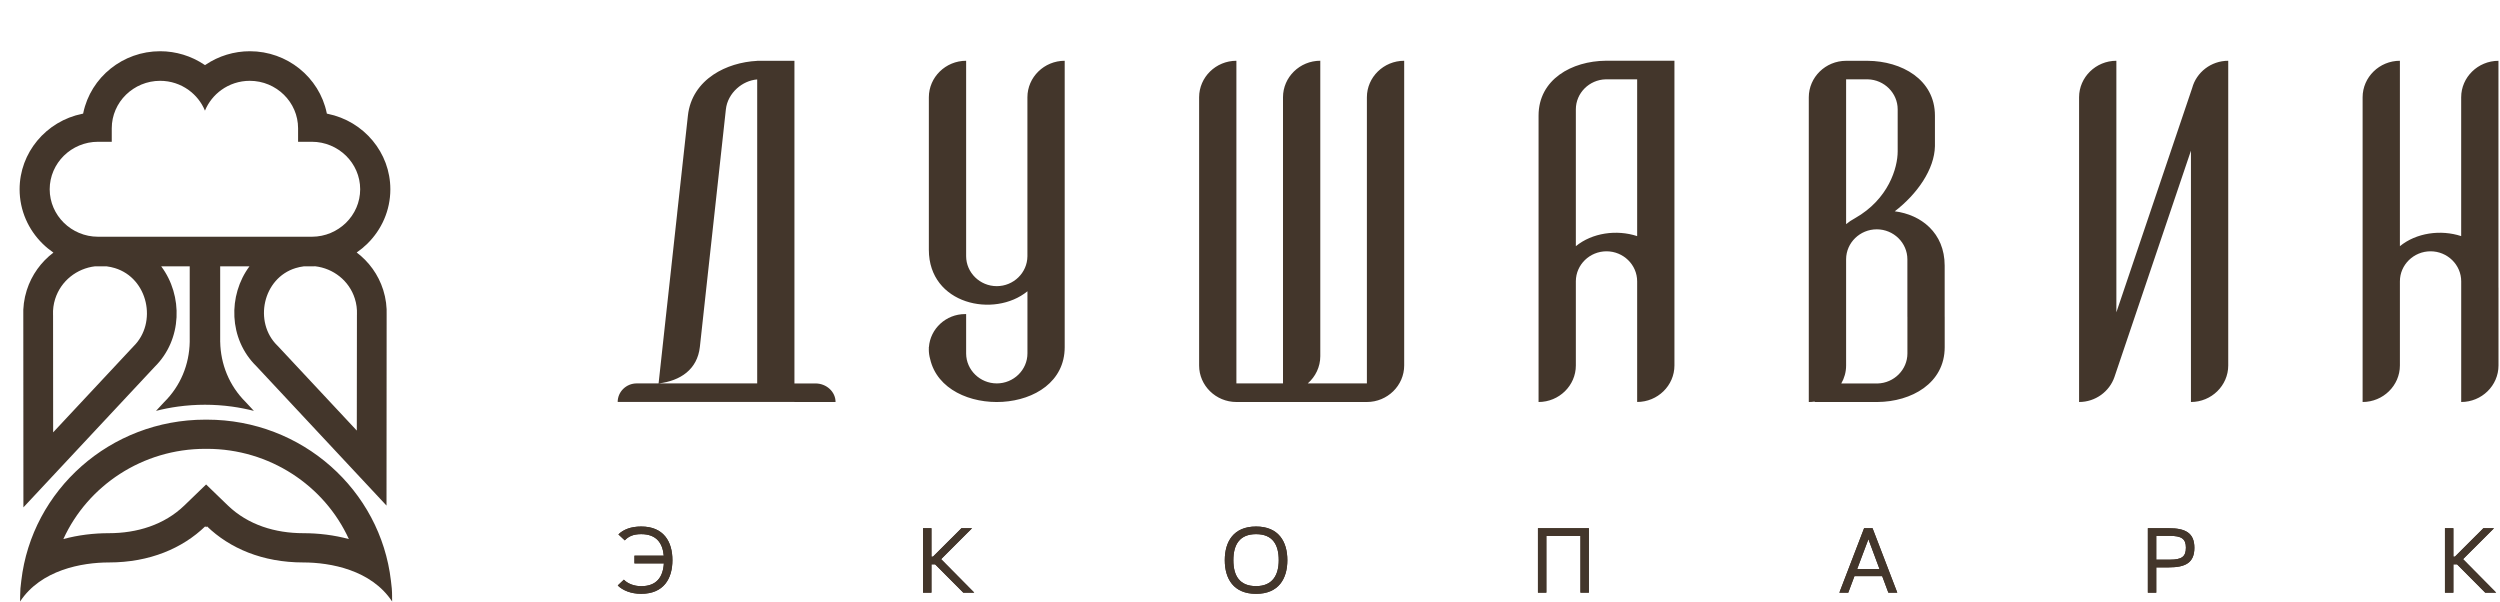<?xml version="1.0" encoding="UTF-8"?> <svg xmlns="http://www.w3.org/2000/svg" width="266" height="64" viewBox="0 0 266 64" fill="none"><path fill-rule="evenodd" clip-rule="evenodd" d="M131.55 42.773H145.437C147.621 42.773 149.405 41.023 149.405 38.888V6.466C147.221 6.466 145.437 8.213 145.437 10.351V40.795H139.147C139.961 40.083 140.479 39.045 140.479 37.898V6.463C138.295 6.463 136.511 8.209 136.511 10.347V40.795H131.553V6.466C129.369 6.466 127.586 8.213 127.586 10.351V38.888C127.582 41.023 129.369 42.773 131.55 42.773ZM84.528 42.773H88.903C88.903 41.687 87.939 40.798 86.764 40.798H84.528V12.305V6.466H80.975C80.957 6.466 80.937 6.466 80.919 6.466H80.561V6.476C78.899 6.562 77.227 7.052 75.895 7.947C74.452 8.917 73.402 10.374 73.193 12.305C72.932 14.691 72.671 17.077 72.407 19.46C72.289 20.533 72.171 21.605 72.052 22.681V22.705C71.948 23.665 71.84 24.628 71.736 25.588L71.444 28.26L71.437 28.308L71.427 28.427C71.232 30.191 71.041 31.951 70.846 33.711L70.074 40.795H68.979H67.741C66.632 40.795 65.721 41.683 65.721 42.769H68.979H84.528V42.773ZM70.095 40.795C72.379 40.519 74.198 39.324 74.466 36.91C74.58 35.842 74.699 34.773 74.817 33.7C74.932 32.631 75.05 31.562 75.168 30.49C75.512 27.351 75.856 24.206 76.201 21.064C76.545 17.922 76.886 14.776 77.234 11.63C77.327 10.769 77.772 9.983 78.409 9.408C79 8.873 79.758 8.519 80.565 8.451V12.301V40.795H70.095ZM193.088 42.773H199.771C203.356 42.745 206.916 40.798 206.916 36.938V33.7H202.949V37.608C202.949 39.338 201.527 40.757 199.771 40.802H195.911C196.238 40.236 196.426 39.586 196.426 38.895V37.888V27.573C196.436 25.826 197.9 24.4 199.687 24.4C201.482 24.4 202.945 25.837 202.945 27.593V33.704H206.913V28.264C206.913 24.761 204.385 22.834 201.603 22.483C203.992 20.645 205.828 18.02 205.877 15.549V15.464C205.877 15.457 205.877 15.454 205.877 15.447V13.333V12.308C205.877 8.444 202.32 6.5 198.731 6.47H196.422C194.239 6.47 192.455 8.216 192.455 10.354V12.305V28.587V42.776C192.671 42.776 192.879 42.759 193.084 42.725V42.773H193.088ZM196.426 23.848V20.652V8.441H198.735C200.491 8.485 201.913 9.905 201.913 11.634V15.542V16.11C201.913 17.84 200.953 21.193 197.358 23.225C197.027 23.402 196.714 23.61 196.426 23.848ZM265.84 30.599V35.678V38.888C265.84 41.026 264.056 42.773 261.872 42.773V35.678V29.932C261.872 28.175 260.405 26.739 258.611 26.739C256.816 26.739 255.349 28.175 255.349 29.932V32.376V38.888C255.349 41.026 253.562 42.773 251.382 42.773V10.351C251.382 8.213 253.169 6.466 255.349 6.466V26.194C257.098 24.764 259.696 24.407 261.869 25.122V10.354C261.869 8.216 263.656 6.47 265.836 6.47V30.592C265.84 30.592 265.84 30.596 265.84 30.599ZM237.084 6.466V38.888C237.084 41.026 235.297 42.773 233.116 42.773V16.032L224.976 40.117C224.448 41.656 222.96 42.773 221.214 42.773V10.351C221.214 8.213 223.001 6.466 225.182 6.466V33.23L233.249 9.36C233.697 7.699 235.251 6.466 237.084 6.466ZM174.193 35.678V29.932C174.193 28.175 172.726 26.739 170.932 26.739C169.144 26.739 167.684 28.162 167.67 29.911V32.471V38.728V38.888C167.67 41.026 165.886 42.773 163.703 42.773V38.728V28.587V12.301C163.703 8.437 167.26 6.494 170.848 6.463H174.193H178.16V8.441V12.301V32.448C178.16 32.454 178.16 32.461 178.16 32.468V38.885C178.16 41.023 176.377 42.769 174.193 42.769V38.361V35.678ZM167.67 26.194C169.419 24.764 172.016 24.407 174.193 25.122V12.301V8.441H170.848C169.092 8.485 167.67 9.905 167.67 11.634V26.194ZM102.683 33.418H102.797V37.622C102.808 39.368 104.272 40.795 106.059 40.795C107.853 40.795 109.32 39.358 109.32 37.602V30.991C105.798 33.87 98.83 32.4 98.83 26.582V16.788C98.83 16.781 98.83 16.774 98.83 16.768V10.351C98.83 8.213 100.614 6.466 102.797 6.466V12.301V27.253C102.797 29.009 104.265 30.446 106.055 30.446C107.843 30.446 109.303 29.02 109.317 27.273V16.768V12.301V10.351C109.317 8.213 111.101 6.466 113.284 6.466V12.305V20.655V36.938C113.284 44.277 100.433 44.696 98.966 38.194C98.875 37.874 98.826 37.54 98.826 37.197C98.826 37.149 98.826 37.101 98.83 37.053C98.83 37.013 98.826 36.979 98.826 36.938H98.837C98.976 34.977 100.652 33.418 102.683 33.418Z" fill="#43362B"></path><path fill-rule="evenodd" clip-rule="evenodd" d="M71.546 59.599C71.546 61.56 70.621 63.181 68.218 63.181C67.13 63.181 66.26 62.816 65.728 62.295L66.379 61.676C66.772 62.095 67.467 62.37 68.222 62.37C69.852 62.37 70.541 61.414 70.635 59.947H67.505V59.126H70.624C70.503 57.741 69.804 56.832 68.222 56.832C67.373 56.832 66.865 57.077 66.476 57.495L65.798 56.859C66.334 56.338 67.133 56.022 68.222 56.022C70.617 56.018 71.546 57.639 71.546 59.599Z" fill="#43362B"></path><path fill-rule="evenodd" clip-rule="evenodd" d="M71.546 59.599C71.546 61.56 70.621 63.181 68.218 63.181C67.13 63.181 66.26 62.816 65.728 62.295L66.379 61.676C66.772 62.095 67.467 62.37 68.222 62.37C69.852 62.37 70.541 61.414 70.635 59.947H67.505V59.126H70.624C70.503 57.741 69.804 56.832 68.222 56.832C67.373 56.832 66.865 57.077 66.476 57.495L65.798 56.859C66.334 56.338 67.133 56.022 68.222 56.022C70.617 56.018 71.546 57.639 71.546 59.599Z" fill="#43362B"></path><path fill-rule="evenodd" clip-rule="evenodd" d="M102.493 63.057L99.499 60.048H99.106V63.057H98.209V56.201H99.106V59.228H99.269L102.302 56.201H103.428L100.135 59.493L103.658 63.057H102.493Z" fill="#43362B"></path><path fill-rule="evenodd" clip-rule="evenodd" d="M102.493 63.057L99.499 60.048H99.106V63.057H98.209V56.201H99.106V59.228H99.269L102.302 56.201H103.428L100.135 59.493L103.658 63.057H102.493Z" fill="#43362B"></path><path fill-rule="evenodd" clip-rule="evenodd" d="M130.316 59.603C130.316 57.642 131.241 56.022 133.647 56.022C136.05 56.022 136.975 57.642 136.975 59.603C136.975 61.564 136.05 63.184 133.647 63.184C131.241 63.184 130.316 61.564 130.316 59.603ZM136.057 59.603C136.057 57.952 135.41 56.832 133.647 56.832C131.892 56.832 131.231 57.952 131.231 59.603C131.231 61.264 131.888 62.364 133.647 62.364C135.41 62.364 136.057 61.172 136.057 59.603Z" fill="#43362B"></path><path fill-rule="evenodd" clip-rule="evenodd" d="M130.316 59.603C130.316 57.642 131.241 56.022 133.647 56.022C136.05 56.022 136.975 57.642 136.975 59.603C136.975 61.564 136.05 63.184 133.647 63.184C131.241 63.184 130.316 61.564 130.316 59.603ZM136.057 59.603C136.057 57.952 135.41 56.832 133.647 56.832C131.892 56.832 131.231 57.952 131.231 59.603C131.231 61.264 131.888 62.364 133.647 62.364C135.41 62.364 136.057 61.172 136.057 59.603Z" fill="#43362B"></path><path fill-rule="evenodd" clip-rule="evenodd" d="M169.058 63.057H168.16V57.022H164.534V63.057H163.637V56.201H169.058V63.057Z" fill="#43362B"></path><path fill-rule="evenodd" clip-rule="evenodd" d="M169.058 63.057H168.16V57.022H164.534V63.057H163.637V56.201H169.058V63.057Z" fill="#43362B"></path><path fill-rule="evenodd" clip-rule="evenodd" d="M200.921 63.057L200.264 61.297H197.315L196.655 63.057H195.709L198.341 56.201H199.238L201.87 63.057H200.921ZM197.604 60.542H199.979L198.797 57.369L197.604 60.542Z" fill="#43362B"></path><path fill-rule="evenodd" clip-rule="evenodd" d="M200.921 63.057L200.264 61.297H197.315L196.655 63.057H195.709L198.341 56.201H199.238L201.87 63.057H200.921ZM197.604 60.542H199.979L198.797 57.369L197.604 60.542Z" fill="#43362B"></path><path fill-rule="evenodd" clip-rule="evenodd" d="M228.531 63.057V56.201H230.764C232.52 56.201 233.483 56.702 233.483 58.281C233.483 59.878 232.53 60.368 230.764 60.368H229.428V63.057H228.531ZM229.428 59.548H230.889C232.141 59.548 232.579 59.228 232.579 58.271C232.579 57.314 232.092 57.015 230.861 57.015H229.428V59.548Z" fill="#43362B"></path><path fill-rule="evenodd" clip-rule="evenodd" d="M228.531 63.057V56.201H230.764C232.52 56.201 233.483 56.702 233.483 58.281C233.483 59.878 232.53 60.368 230.764 60.368H229.428V63.057H228.531ZM229.428 59.548H230.889C232.141 59.548 232.579 59.228 232.579 58.271C232.579 57.314 232.092 57.015 230.861 57.015H229.428V59.548Z" fill="#43362B"></path><path fill-rule="evenodd" clip-rule="evenodd" d="M264.426 63.057L261.433 60.048H261.04V63.057H260.143V56.201H261.04V59.228H261.203L264.235 56.201H265.362L262.069 59.493L265.591 63.057H264.426Z" fill="#43362B"></path><path fill-rule="evenodd" clip-rule="evenodd" d="M264.426 63.057L261.433 60.048H261.04V63.057H260.143V56.201H261.04V59.228H261.203L264.235 56.201H265.362L262.069 59.493L265.591 63.057H264.426Z" fill="#43362B"></path><path fill-rule="evenodd" clip-rule="evenodd" d="M17.037 8.599C18.166 8.599 19.215 8.96 20.065 9.574C20.835 10.13 21.445 10.89 21.807 11.774C22.169 10.893 22.778 10.13 23.548 9.574C24.398 8.96 25.447 8.599 26.576 8.599C27.989 8.599 29.276 9.167 30.207 10.082C31.138 10.996 31.716 12.26 31.716 13.648V15.085H33.179C34.593 15.085 35.88 15.654 36.814 16.568C37.745 17.483 38.323 18.747 38.323 20.138C38.323 21.527 37.745 22.791 36.814 23.705C35.883 24.616 34.605 25.185 33.195 25.188C33.031 25.182 32.864 25.182 32.697 25.188H10.969C10.799 25.182 10.632 25.182 10.465 25.188H10.428C9.014 25.188 7.727 24.619 6.796 23.705C5.866 22.791 5.287 21.527 5.287 20.138C5.287 18.75 5.866 17.486 6.796 16.568C7.727 15.654 9.014 15.085 10.428 15.085H11.891V13.648C11.891 12.26 12.469 10.996 13.4 10.082C14.34 9.167 15.624 8.599 17.037 8.599ZM41.138 33.576C41.175 32.677 41.06 31.753 40.773 30.845C40.25 29.201 39.242 27.84 37.952 26.865C38.357 26.585 38.734 26.275 39.084 25.932C40.596 24.446 41.533 22.398 41.533 20.141C41.533 18.181 40.828 16.383 39.656 14.97C38.462 13.53 36.783 12.497 34.865 12.108L34.778 12.09L34.76 12.002C34.367 10.118 33.312 8.468 31.849 7.295C30.411 6.144 28.577 5.451 26.585 5.451C25.738 5.451 24.912 5.579 24.129 5.816C23.328 6.059 22.574 6.42 21.89 6.879L21.813 6.931L21.735 6.879C21.049 6.42 20.294 6.059 19.493 5.816C18.714 5.579 17.888 5.451 17.04 5.451C15.049 5.451 13.214 6.144 11.776 7.295C10.31 8.468 9.258 10.118 8.863 12.002L8.844 12.09L8.754 12.108C6.84 12.494 5.157 13.53 3.963 14.97C2.791 16.383 2.086 18.181 2.086 20.141C2.086 22.398 3.023 24.446 4.536 25.932C4.888 26.278 5.275 26.594 5.683 26.877C4.387 27.858 3.373 29.229 2.847 30.881C2.556 31.799 2.442 32.726 2.479 33.634L2.491 53.984L16.447 39.042C19.41 36.128 19.481 31.446 17.152 28.338H20.186V36.052C20.186 36.125 20.186 36.177 20.186 36.207C20.186 36.238 20.186 36.289 20.186 36.362V36.371C20.164 37.559 19.926 38.75 19.45 39.868C19.001 40.926 18.343 41.919 17.461 42.791L16.598 43.718C17.362 43.52 18.145 43.369 18.939 43.259C19.88 43.132 20.835 43.065 21.807 43.065C22.778 43.065 23.733 43.132 24.674 43.259C25.469 43.369 26.251 43.523 27.015 43.718L26.152 42.791C25.258 41.904 24.59 40.889 24.142 39.811C23.684 38.711 23.452 37.547 23.43 36.381H23.427V28.335H26.545C24.247 31.422 24.324 36.062 27.262 38.948L41.125 53.793L41.138 33.576ZM37.964 45.814L29.548 36.803L29.499 36.757C26.972 34.275 27.959 29.593 31.457 28.524C31.741 28.439 32.026 28.375 32.313 28.341H33.189C33.306 28.341 33.421 28.338 33.538 28.332C35.45 28.554 37.145 29.848 37.754 31.771C37.927 32.315 38.001 32.88 37.98 33.449L37.977 33.513L37.964 45.814ZM5.655 46.003L5.646 33.567L5.643 33.503C5.618 32.929 5.695 32.355 5.869 31.808C6.484 29.87 8.191 28.56 10.118 28.335C10.22 28.338 10.326 28.341 10.428 28.341H11.362C11.652 28.378 11.94 28.439 12.228 28.527C15.763 29.608 16.759 34.339 14.207 36.849L14.161 36.897L5.655 46.003ZM2.142 63.47C2.142 62.892 2.185 62.33 2.265 61.789C3.385 52.143 11.72 44.651 21.837 44.651C21.868 44.651 21.899 44.651 21.93 44.651C21.961 44.651 21.992 44.651 22.023 44.651C32.14 44.651 40.476 52.143 41.595 61.789C41.676 62.333 41.719 62.892 41.719 63.47L41.716 63.467C41.722 63.643 41.725 63.822 41.725 64.004C39.514 60.638 35.153 59.845 32.273 59.845C27.921 59.845 24.433 58.329 22.023 56.002C21.992 56.032 21.961 56.065 21.93 56.099C21.899 56.068 21.868 56.035 21.837 56.002C19.431 58.326 15.939 59.845 11.588 59.845C8.708 59.845 4.347 60.641 2.135 64.004C2.135 63.825 2.139 63.646 2.145 63.467L2.142 63.47ZM21.93 51.547L19.617 53.781C17.467 55.859 14.56 56.731 11.588 56.731C9.967 56.731 8.315 56.928 6.741 57.357C9.342 51.657 15.178 47.756 21.837 47.756C21.868 47.756 21.899 47.756 21.93 47.756C21.961 47.756 21.992 47.756 22.023 47.756C28.682 47.756 34.519 51.657 37.12 57.357C35.545 56.931 33.894 56.731 32.273 56.731C29.301 56.731 26.396 55.859 24.244 53.781L21.93 51.547Z" fill="#43362B"></path></svg> 